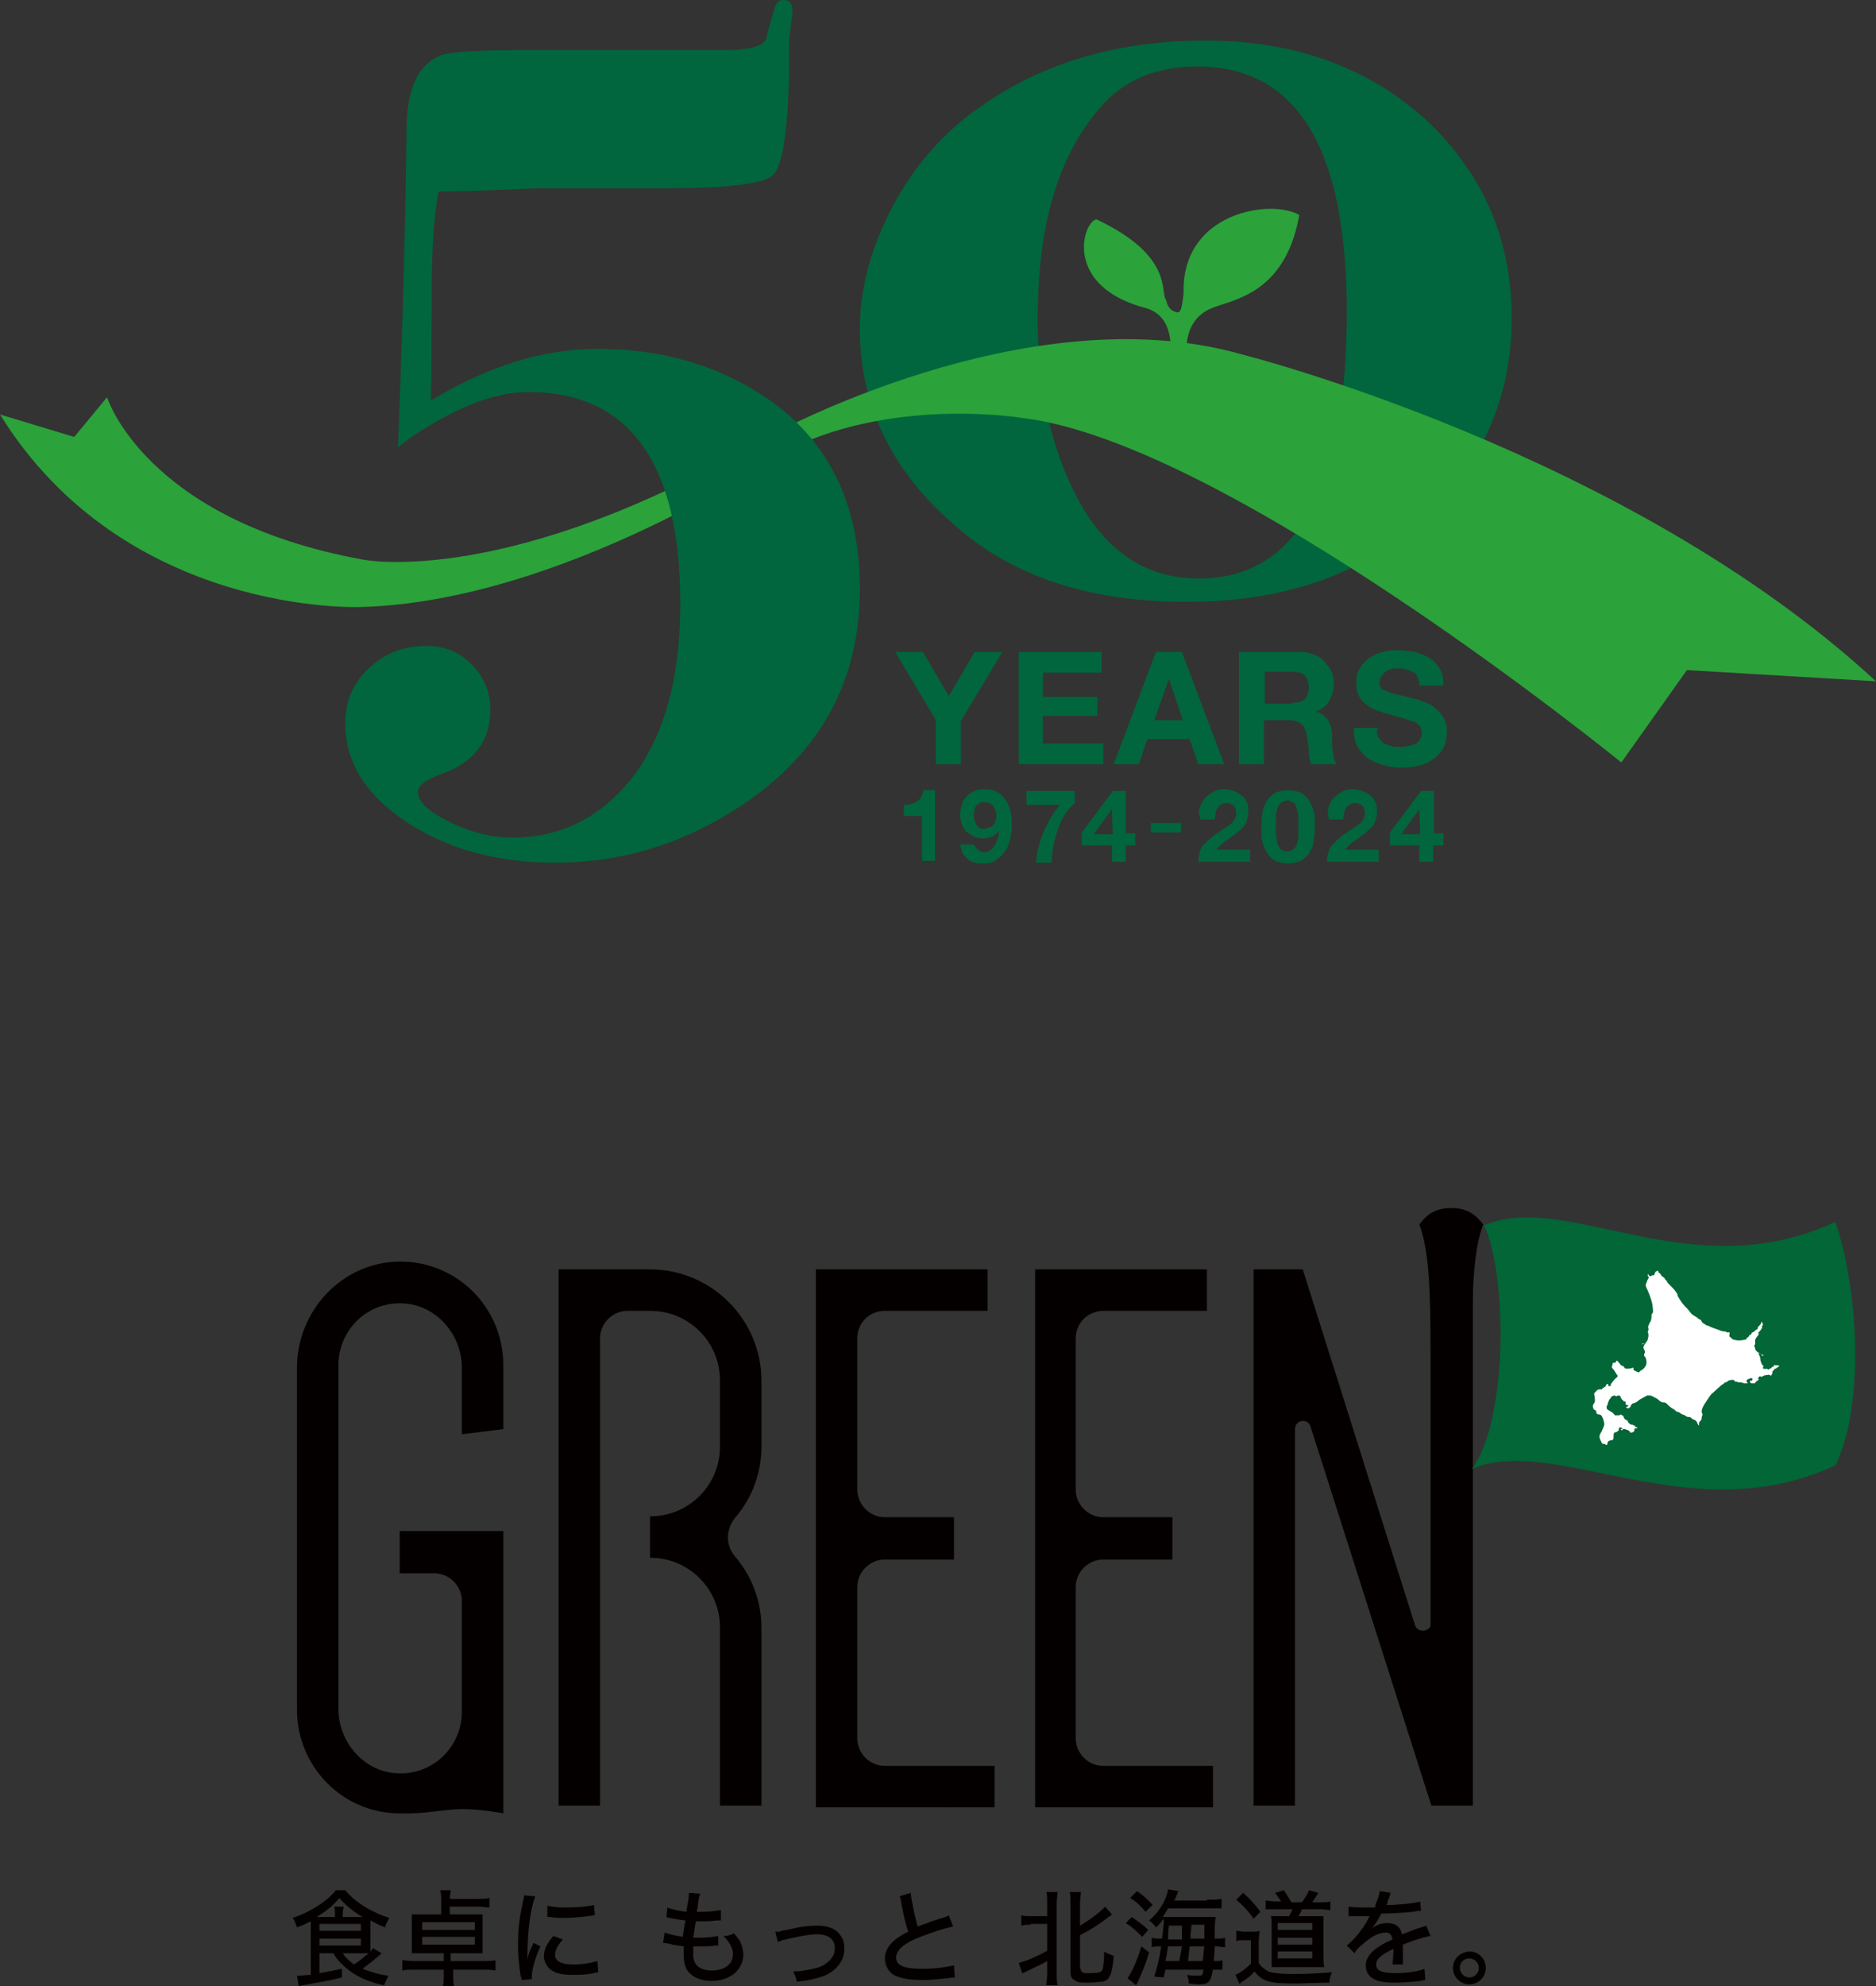 <?xml version="1.0" encoding="utf-8"?>
<!-- Generator: Adobe Illustrator 28.1.0, SVG Export Plug-In . SVG Version: 6.00 Build 0)  -->
<svg version="1.1" id="レイヤー_1" xmlns="http://www.w3.org/2000/svg" xmlns:xlink="http://www.w3.org/1999/xlink" x="0px"
	 y="0px" viewBox="0 0 217.3 230" style="enable-background:new 0 0 217.3 230;" xml:space="preserve">
<rect x="0" y="0" width="217.3" height="230" fill="#333333" stroke="none"/>
<style type="text/css">
	.st0{fill:#040000;}
	.st1{fill:#026636;}
	.st2{fill:#FFFFFF;}
	.st3{fill:#01663D;}
	.st4{fill:#2BA23A;}
</style>
<g>
	<g>
		<g>
			<path class="st0" d="M46.3,177.3h12v32.7c0,0-2.6-0.5-4.7-0.5c-2.2,0-4.2,0.6-7.3,0.5c-6.6,0-11.9-5.4-11.9-12l0-39.6
				c0-6.6,5.2-12.2,11.8-12.3c6.7-0.1,12.1,5.3,12.1,12v7.4l-4.8,0.6v-7.7c0-3.6-2.6-6.9-6.2-7.4c-4.4-0.6-8.1,2.8-8.1,7.1v39.8
				c0,3.6,2.6,6.9,6.2,7.4c4.4,0.6,8.1-2.8,8.1-7.1v-12.8c0-1.7-1.4-3.2-3.2-3.2h-4V177.3z"/>
			<path class="st0" d="M69.5,209.1h-4.8V147h10.6c7.1,0,12.9,5.8,12.9,12.9v7.6c0,3.1-1.1,6-3,8.2c-1.1,1.3-1.2,3.2-0.1,4.5
				c1.9,2.2,3.1,5.1,3.1,8.3v20.6h-4.8v-20.6c0-4.5-3.6-8.1-8.1-8.1v-4.8c4.5,0,8.1-3.6,8.1-8.1v-7.6c0-4.5-3.6-8.1-8.1-8.1h-2.6
				c-1.7,0-3.2,1.4-3.2,3.2V209.1z"/>
			<path class="st0" d="M99.3,155v17.5c0,1.7,1.4,3.2,3.2,3.2h8v4.9h-8c-1.7,0-3.2,1.4-3.2,3.2v17.5c0,1.7,1.4,3.2,3.2,3.2h12.7v4.8
				H94.5V147h19.9v4.8h-11.9C100.7,151.8,99.3,153.2,99.3,155z"/>
			<path class="st0" d="M124.6,155v17.5c0,1.7,1.4,3.2,3.2,3.2h8v4.9h-8c-1.7,0-3.2,1.4-3.2,3.2v17.5c0,1.7,1.4,3.2,3.2,3.2h12.7
				v4.8h-20.6V147h19.9v4.8h-11.9C126,151.8,124.6,153.2,124.6,155z"/>
			<path class="st0" d="M145.1,147h5.8l13,41.2c0.3,1,1.9,0.8,1.9-0.3V147h4.8v62.1h-4.8l-14-43.9c-0.3-1-1.8-0.8-1.8,0.3v43.6h-4.8
				V147z"/>
			<path class="st1" d="M212.6,169.7c-16.8,7.8-32.4-3.7-42.1,0.4c4.2-5.7,4.1-22.5,1.4-28.2c9.7-4.1,23.9,7.4,40.7-0.4
				C215.4,149.9,215.9,163,212.6,169.7z"/>
			<path class="st0" d="M170.5,191.7c0-7.9,0-29.4,0-34.9c0-6.6,0.1-11.9,1.3-15c-0.9-1.2-1.9-1.9-3.7-1.9c-1.8,0-2.8,0.7-3.7,1.9
				c1.2,3.1,1.3,8.4,1.3,15c0,5.5,0,27,0,34.9"/>
		</g>
		<path class="st2" d="M190.5,155.7c-0.1,0.2-0.2,0.3-0.1,0.5c0.1,0.2,0.2,0.4,0.1,0.5c-0.1,0.2-0.1,0.3,0.1,0.5
			c0.1,0.2,0.2,0.7,0,1c-0.1,0.2-0.3,0.4-0.5,0.5c-0.2,0.1-0.2,0.3-0.4,0.2c-0.2-0.1-0.5-0.2-0.5-0.3c0-0.1,0.1-0.2-0.1-0.2
			c-0.2,0.1-0.4,0.1-0.7,0.1c-0.3,0-0.2-0.2-0.4-0.3c-0.2-0.1-0.2,0-0.4-0.3c-0.2-0.3-0.4-0.4-0.4-0.3c0,0.1,0,0.2-0.1,0.2
			c-0.1,0-0.3,0-0.3,0.1c0,0.1-0.1,0.4-0.1,0.4c0,0.1,0.1,0.2,0.2,0.3c0.1,0.1,0.3,0.5,0.4,0.6c0.1,0.1,0.1,0.2,0,0.3
			c-0.2,0.1-0.3,0.3-0.5,0.5c-0.1,0.2-0.2,0.2-0.2,0.3c-0.1,0.1,0.1,0.2-0.1,0.2c-0.2,0.1-0.2,0-0.2-0.1c0-0.1-0.1-0.2-0.2-0.1
			c-0.1,0.1-0.1,0.3-0.2,0.3c-0.1,0.1-0.2,0.1-0.3,0.2c0,0.1,0,0.1-0.3,0.1c-0.3,0-0.3,0.1-0.4,0.2c-0.1,0.1-0.1,0.1-0.2,0.2
			c-0.1,0.1,0,0.3,0,0.4c0,0.1,0.1,0.6,0,0.7c-0.1,0.2-0.2,0.3-0.2,0.4c0,0.1,0,0.2,0.1,0.4c0.1,0.1,0.3,0.1,0.3,0.3
			c0,0.2,0.1,0.3,0.3,0.3c0.2,0,0.3,0.1,0.4,0.3c0.1,0.2,0.3,0.8,0.2,1c-0.1,0.2-0.1,0.3-0.1,0.3s-0.1,0.1-0.1,0.2
			c0,0.1-0.2,0.3-0.3,0.6c-0.1,0.3,0.1,0.6,0.2,0.8c0.1,0.2,0.1,0.2,0.2,0.2c0.1,0,0.2,0,0.3,0.1c0.1,0.1,0.2,0,0.2-0.2
			s0.3-0.3,0.4-0.3c0.2,0,0.3-0.1,0.3-0.3c0-0.1,0-0.6,0.1-0.6c0.1,0,0.3-0.1,0.3-0.1c0.1-0.1,0.2-0.1,0.2-0.2c0-0.1,0-0.3,0.2-0.3
			c0.1,0,0.2,0.1,0.2,0.1c0,0.1,0,0.1,0,0.1c0,0-0.1,0-0.1,0c-0.1,0-0.1,0.1,0,0.1c0,0,0.1,0.1,0.1,0c0,0,0.1-0.1,0.1-0.1
			c0,0,0.1,0,0.2,0c0.1,0,0.2,0.1,0.3,0.1c0.1,0,0.2,0.1,0.3,0.2c0,0.1,0,0.1,0.1,0.1c0.1,0,0.2,0,0.3-0.1c0.1,0,0.1-0.1,0.1-0.2
			c0-0.1,0.1-0.2,0.1-0.2c0,0,0.1,0,0.2,0c0.1,0,0.1-0.1,0-0.1c-0.1,0-0.2-0.1-0.2-0.1c0-0.1,0-0.1-0.1-0.1c-0.1,0-0.1-0.1-0.2-0.1
			c-0.1,0-0.2,0-0.3-0.1c-0.1-0.1-0.2-0.1-0.2-0.2c0-0.1-0.2-0.3-0.3-0.3c-0.1,0-0.1-0.1-0.2-0.2c0-0.1-0.1-0.3-0.2-0.3
			c-0.1,0-0.1-0.1-0.2-0.1c0,0-0.1,0.1-0.1,0.1c0,0-0.3,0-0.4,0c-0.1,0-0.1,0.1-0.1,0c-0.1,0-0.3-0.4-0.5-0.4
			c-0.1-0.1-0.3-0.2-0.3-0.2c-0.1,0-0.1-0.1-0.2-0.2c0-0.1,0-0.2,0-0.2c0-0.1,0.1-0.2,0.1-0.2c0-0.1,0.1-0.4,0.2-0.6
			c0.2-0.2,0.2-0.3,0.3-0.4c0,0,0.3-0.1,0.3-0.1c0.1,0,0.1,0.1,0.2,0.1c0.1,0,0.2-0.1,0.2-0.1c0,0,0.2,0,0.3,0.1
			c0,0.1,0.1,0.3,0.2,0.4c0.1,0,0.1,0.1,0.1,0.1c0,0,0,0,0.1,0.1c0,0,0.1,0,0.2,0c0,0,0,0.2,0,0.2c0,0.1,0,0.2,0.1,0.2
			c0.1,0,0.3,0.1,0.2,0.1c0,0,0,0.1-0.1,0.1c-0.1,0-0.1,0-0.1,0c0,0-0.1,0.1,0,0.1c0,0,0.1,0.1,0.2,0.1c0,0,0.1-0.1,0.2-0.1
			c0,0,0.1-0.2,0.1-0.2c0-0.1,0.2-0.3,0.3-0.3c0.1,0,0.3-0.1,0.3-0.1c0,0,0.3-0.2,0.4-0.3c0.2-0.1,0.7-0.4,0.9-0.5
			c0.2,0,0.5,0,0.6,0.1c0.1,0,0.1,0.1,0.2,0.1c0,0,0.4,0.2,0.5,0.3c0.1,0.1,0.3,0.3,0.5,0.3c0.1,0,0.3,0,0.4,0.1
			c0.1,0.1,0.5,0.5,0.7,0.6c0.2,0.1,0.2,0.1,0.3,0.2c0.1,0.1,0.2,0.2,0.3,0.2c0.1,0,0.3,0.1,0.4,0.2c0,0,0.1,0.1,0.2,0.1
			c0,0,0.3,0.1,0.4,0.2s0.3,0.1,0.4,0.1c0.1,0,0.2,0.1,0.3,0.2c0.1,0.1,0.3,0.1,0.4,0.2c0.1,0.1,0.2,0.2,0.2,0.3
			c0,0.1,0.1,0.1,0.1,0.2c0.1,0.1,0.1,0.1,0.1,0.1c0,0,0-0.2,0-0.3c0-0.1,0.1-0.2,0.2-0.3c0.1-0.1,0.1-0.2,0.1-0.3
			c0-0.1,0.1-0.3,0.1-0.4c0-0.1-0.1-0.2-0.1-0.3c0-0.1,0-0.4,0.4-1c0.4-0.6,0.7-1.1,0.9-1.2c0.2-0.2,0.9-0.8,1-0.9
			c0.2-0.1,0.3-0.2,0.4-0.3c0.1,0,0.3-0.1,0.4-0.2c0.1-0.1,0.4-0.1,0.5-0.1c0.1,0,0.2,0,0.2,0.1c0,0.1,0.1,0.1,0.2,0.1
			c0.1,0,0.3,0.1,0.3,0.1c0,0,0.2-0.1,0.2,0c0,0,0.3,0,0.4,0.1c0,0,0.3,0,0.4,0c0.1,0,0,0,0-0.1c-0.1-0.1-0.1-0.1-0.1-0.2
			c0-0.1,0.2-0.2,0.2-0.2c0.1,0,0.2-0.1,0.3-0.1c0.1,0,0.2,0,0.2,0.1c0,0.1-0.1,0.2-0.1,0.2c0,0-0.1,0-0.1,0c-0.1,0-0.1-0.1-0.1,0
			c0,0,0,0.1,0,0.1c0,0.1,0.1,0.2,0.2,0.2c0.1,0,0.2,0,0.3,0c0.1,0,0.2-0.2,0.2-0.2c0.1-0.1,0.2-0.1,0.2-0.1c0,0,0-0.1,0-0.1
			c0,0,0.1,0,0.1,0s0.1,0,0-0.1c-0.1,0-0.1-0.1,0-0.2c0.1-0.1,0.2-0.2,0.2-0.1c0,0,0.1,0.1,0.2,0c0.1,0,0.2-0.1,0.2-0.1
			c0,0,0.5-0.1,0.6-0.1c0.1,0,0.1,0.1,0.2,0.1c0.1,0,0.1-0.1,0.1-0.1c0,0,0.1-0.1,0.1-0.2c0-0.1,0-0.2,0-0.2c0,0,0.2-0.1,0.2-0.2
			c0-0.1,0.1-0.1,0.1-0.1c0,0,0.1,0,0.1,0c0,0,0.1-0.1,0.1-0.1c0,0,0.2-0.1,0.3-0.2c0-0.1-0.1,0-0.2-0.1c-0.1,0-0.2,0-0.3,0
			c0,0-0.1-0.1-0.1,0c0,0.1-0.1,0.2-0.2,0.2c-0.1,0-0.1,0.1-0.1,0.1c0,0-0.1,0.1-0.2,0.1s-0.1,0.1-0.1,0.1c0,0-0.1,0-0.1,0
			s-0.1-0.1-0.2-0.1c-0.1,0-0.1,0-0.1,0c0,0.1,0,0.1,0,0.1c-0.1-0.1-0.1-0.1-0.2-0.1c-0.1,0-0.1,0-0.1-0.1c0-0.1,0-0.1,0.1-0.1
			c0,0,0.1,0.1,0,0c0-0.1-0.2-0.2-0.3-0.5c-0.1-0.2-0.1-0.7-0.2-0.8c-0.1-0.1-0.1-0.3-0.1-0.3c0.1,0,0.2,0.1,0.3,0.1
			c0.1,0,0.2,0.1,0.1,0.1c-0.1,0-0.1,0.1,0,0.1c0.1,0,0.3,0,0.1-0.1c-0.2-0.1-0.4-0.2-0.6-0.3c-0.1-0.1-0.1-0.1-0.2-0.2
			c-0.1-0.1-0.1-0.2-0.1-0.3c-0.1-0.1-0.1-0.2-0.1-0.3c0.1-0.1,0.1-0.1,0.1-0.2c0-0.1,0-0.3,0-0.4c0-0.1,0.1-0.2,0.2-0.4
			c0.1-0.1,0.2-0.2,0.2-0.3c0-0.2-0.1-0.2,0.1-0.3c0.2-0.2,0.2-0.3,0.3-0.4c0,0,0-0.1,0-0.2c0-0.1,0.1-0.1,0.1-0.2
			c0-0.1-0.1-0.2-0.1-0.3c0-0.1-0.1,0-0.1,0.1c0,0.1-0.2,0.3-0.3,0.4c-0.1,0.1-0.1,0.1-0.1,0.2c0,0.1-0.1,0.2-0.2,0.2
			c-0.1,0.1-0.3,0.3-0.4,0.3c-0.1,0-0.1,0.1-0.1,0.1c0,0-0.1,0.2-0.2,0.2c-0.1,0-0.1,0.1-0.1,0.1c0,0-0.1,0.2-0.2,0.2
			c-0.1,0-0.1,0.1-0.1,0.2c0,0-0.7,0.2-1.2,0.1c-0.5-0.1-0.4-0.1-0.5-0.2c-0.1-0.1-0.3-0.2-0.3-0.3c0-0.1,0.1-0.4,0-0.4
			c-0.1,0-0.2,0-0.2,0c0,0,0,0-0.1,0c0,0-0.1-0.1-0.1-0.1s-0.4,0-0.6-0.1c-0.2-0.1-0.9-0.3-1.3-0.5c-0.3-0.2-0.3,0-0.3-0.1
			c-0.1-0.1-0.6-0.3-0.6-0.5c-0.1-0.1-0.1-0.2-0.2-0.2c-0.1,0-0.2-0.1-0.3-0.2c-0.1-0.1-0.6-0.3-0.8-0.6c-0.2-0.3-0.5-0.6-0.7-0.8
			c-0.2-0.2-0.6-0.8-0.7-1c-0.1-0.1-0.1-0.2-0.1-0.3c-0.1-0.1-0.1-0.3-0.2-0.3c0-0.1-0.5-0.6-0.7-0.8c-0.2-0.2-0.3-0.3-0.3-0.4
			c-0.1-0.1-0.3-0.3-0.3-0.4c0,0-0.3-0.2-0.4-0.3c0-0.1,0-0.1-0.1-0.2c-0.1-0.1-0.2-0.1-0.2-0.2c0-0.1-0.1-0.2-0.2-0.1
			c-0.1,0.1-0.2,0.1-0.2,0.2c0,0.1-0.1,0.3-0.2,0.3c-0.1,0-0.2,0-0.2,0c0,0,0,0.1-0.1,0.1c0,0-0.2,0-0.2-0.1
			c-0.1-0.1-0.1-0.2-0.1-0.2c0,0-0.1,0.2,0,0.3c0.1,0.1,0.1,0.2,0,0.3c0,0.1-0.1,0.1-0.1,0.2c0,0.1-0.1,0.2-0.1,0.3
			c-0.1,0.1-0.1,0.3,0,0.5c0.1,0.2,0.6,1.3,0.7,2c0.1,0.7,0.1,0.9,0,1c-0.1,0.1-0.1,0.1-0.1,0.3c0,0.1,0,0.4-0.1,0.6
			c-0.1,0.2-0.2,0.3-0.2,0.4c0,0.1-0.1,0.1-0.1,0.2c0,0.1,0.1,0.5,0,0.5c0,0.1-0.1,0.1,0,0.2c0,0.1,0.1,0.4,0,0.6
			c0,0.2-0.1,0.4-0.2,0.5c-0.1,0.1-0.1,0.2-0.2,0.2c-0.1,0-0.1,0-0.2,0c-0.1,0-0.1,0.1-0.1,0.1C190.8,155.5,190.6,155.6,190.5,155.7
			z"/>
	</g>
	<g>
		<path class="st0" d="M37,226.2v2.3c1.1-0.2,1.7-0.3,2.6-0.5l0,1c-1.1,0.3-2.3,0.5-4.5,0.9c-0.2,0-0.3,0.1-0.5,0.1l-0.2-1.2
			c0.1,0,0.1,0,0.2,0c0.2,0,1-0.1,1.4-0.1v-5.5c0-0.3,0-0.4,0-0.7c-0.6,0.3-1,0.5-1.6,0.7c-0.2-0.5-0.2-0.7-0.5-1.1
			c1.9-0.6,4-1.9,5-3.2H40c1,1.3,3.1,2.6,5.1,3.2c-0.2,0.4-0.4,0.7-0.5,1.1c-0.6-0.2-1.1-0.5-1.7-0.8c0,0.3,0,0.4,0,0.6v2.3
			c0,0.3,0,0.5,0,0.7c0.1-0.1,0.2-0.2,0.3-0.4l1,0.6c-0.6,0.6-1.6,1.3-2.2,1.8c1,0.4,2.1,0.7,3,0.8c-0.2,0.4-0.4,0.8-0.5,1.1
			c-2.7-0.5-4.8-1.9-5.9-3.7H37z M37.1,222h1.7v-0.4c0-0.4,0-0.6-0.1-0.8h1.1c0,0.2-0.1,0.4-0.1,0.8v0.4h2.3
			c-1.2-0.7-2.1-1.5-2.7-2.2c-0.6,0.8-1.5,1.5-2.6,2.2H37.1z M37,223.6h4.8v-0.8H37V223.6z M37,225.3h4.8v-0.8H37V225.3z
			 M39.7,226.2c0.3,0.5,0.8,0.9,1.3,1.3c0.6-0.4,1.1-0.8,1.7-1.3c-0.3,0-0.5,0-0.9,0H39.7z"/>
		<path class="st0" d="M49,226.2c-0.5,0-0.9,0-1.3,0c0-0.4,0-0.7,0-1.1v-2.2c0-0.5,0-0.9,0-1.2c0.4,0,0.6,0,1.2,0h2.2v-1.6
			c0-0.5,0-0.8-0.1-1.2h1.2c0,0.3-0.1,0.6-0.1,1h3.3c0.5,0,0.9,0,1.3-0.1v1.1c-0.4,0-0.8-0.1-1.3-0.1h-3.3v0.9h2.6
			c0.6,0,0.9,0,1.2,0c0,0.3,0,0.6,0,1.2v2.2c0,0.5,0,0.8,0,1.1c-0.4,0-0.7,0-1.2,0h-2.5v0.9H56c0.6,0,1,0,1.4-0.1v1.2
			c-0.5-0.1-0.9-0.1-1.4-0.1h-3.5v0.6c0,0.6,0,0.9,0.1,1.3h-1.3c0.1-0.4,0.1-0.7,0.1-1.3v-0.6H48c-0.5,0-1,0-1.4,0.1V227
			c0.3,0,0.8,0.1,1.4,0.1h3.4v-0.9H49z M48.9,222.6v0.9h6.1v-0.9H48.9z M48.9,224.3v0.9h6.1v-0.9H48.9z"/>
		<path class="st0" d="M62,219.6c-0.6,1.6-0.9,4.1-0.9,7v0.3h0c0.1-0.6,0.2-0.8,0.7-1.9l0.8,0.4c-0.6,1.3-1,2.7-1,3.5
			c0,0.1,0,0.1,0,0.3l-1.2,0.1c0-0.2,0-0.3-0.1-0.5c-0.2-1.4-0.3-2.3-0.3-3.5c0-1.6,0.1-2.9,0.5-4.7c0.1-0.6,0.2-0.8,0.2-1.1
			L62,219.6z M65.2,224.6c-0.6,0.7-0.9,1.2-0.9,1.8c0,0.7,0.7,1.1,2.1,1.1c1.1,0,2.1-0.2,2.8-0.4l0.1,1.3c-0.2,0-0.2,0-0.5,0.1
			c-0.9,0.2-1.7,0.2-2.5,0.2c-1.5,0-2.4-0.3-2.9-1c-0.2-0.3-0.4-0.7-0.4-1.1c0-0.8,0.3-1.5,1.1-2.4L65.2,224.6z M63.4,220.7
			c0.6,0.1,1.1,0.2,2,0.2c1.5,0,2.7-0.1,3.4-0.3l0.1,1.2c-0.1,0-0.1,0-0.1,0c-0.2,0-0.4,0.1-0.7,0.1c-0.7,0.1-1.7,0.2-2.6,0.2
			c-0.7,0-1.2,0-1.8-0.1c-0.2,0-0.2,0-0.3,0L63.4,220.7z"/>
		<path class="st0" d="M77,223.8c0.6,0.2,0.9,0.3,2.1,0.5c0-0.4,0.2-1.3,0.3-1.9c-0.7-0.1-1-0.1-1.8-0.3c-0.2,0-0.2,0-0.4-0.1
			l0.1-1.1c0.4,0.2,1.4,0.4,2.2,0.5c0.2-1.1,0.3-1.8,0.3-2.1v-0.1l1.3,0.1c-0.1,0.3-0.2,0.6-0.3,1.6l-0.1,0.5c0.2,0,0.4,0,0.5,0
			c0.9,0,1.7-0.1,2.3-0.2l0,1.2c-0.1,0-0.2,0-0.5,0c-0.8,0.1-1.1,0.1-1.5,0.1c-0.2,0-0.4,0-0.9,0c-0.2,1.1-0.2,1.4-0.3,1.9
			c0.3,0,0.4,0,0.7,0c0.9,0,1.7-0.1,2.2-0.2l0,1.1c-0.1,0-0.1,0-0.3,0c-0.5,0.1-1.2,0.1-1.7,0.1c-0.3,0-0.4,0-0.9,0c0,0.4,0,0.7,0,1
			c0,0.6,0.2,1,0.5,1.3c0.4,0.3,0.9,0.5,1.6,0.5c1.5,0,2.5-0.7,2.5-1.9c0-0.7-0.4-1.4-1.1-2.1c0.5,0,0.8-0.1,1.2-0.3
			c0.3,0.3,0.4,0.5,0.6,0.7c0.3,0.5,0.5,1.2,0.5,1.8c0,0.8-0.4,1.6-1.1,2.2c-0.7,0.5-1.5,0.8-2.6,0.8c-1,0-1.9-0.3-2.4-0.8
			c-0.6-0.5-0.8-1.2-0.8-2.2c0-0.3,0-0.5,0-0.9l0-0.1c-0.6-0.1-1-0.1-1.7-0.3L77,225l-0.2,0L77,223.8z"/>
		<path class="st0" d="M89.8,223.7c0.2,0,0.2,0,0.4,0c0.1,0,0.2,0,0.3-0.1l0.6-0.1c1.7-0.4,2.6-0.5,3.6-0.5c1.3,0,2.2,0.4,2.7,1.2
			c0.3,0.4,0.4,0.9,0.4,1.5c0,1.5-1.1,2.8-2.9,3.3c-0.7,0.2-1,0.3-2.6,0.5c-0.1-0.5-0.2-0.7-0.4-1.2h0.2c0.7,0,1.7-0.2,2.5-0.4
			c0.7-0.2,1.3-0.6,1.7-1.1c0.3-0.4,0.4-0.7,0.4-1.2c0-1-0.7-1.6-2.1-1.6c-0.8,0-1.8,0.2-3.2,0.5c-0.7,0.2-0.9,0.2-1.3,0.4
			L89.8,223.7z"/>
		<path class="st0" d="M105.5,219.2c0,0.6,0.5,2.9,0.8,3.9c0.5-0.2,0.9-0.3,1.6-0.6l1.6-0.5c0.2-0.1,0.3-0.1,0.4-0.2l0.5,1.3
			c-1,0.2-2.5,0.7-3.8,1.2c-1.8,0.7-2.8,1.5-2.8,2.4c0,0.9,0.9,1.3,3,1.3c1.5,0,2.9-0.2,3.7-0.4l0.1,1.4c-0.3,0-0.3,0-0.9,0.1
			c-1.2,0.1-1.9,0.2-2.8,0.2c-1.6,0-2.6-0.2-3.4-0.6c-0.6-0.4-1-1.1-1-1.9c0-0.8,0.4-1.5,1.1-2.1c0.5-0.4,0.8-0.6,1.6-1
			c-0.3-0.9-0.5-1.7-0.8-3.3c-0.1-0.6-0.1-0.6-0.2-0.8L105.5,219.2z"/>
		<path class="st0" d="M119.4,222.9c-0.5,0-0.8,0-1.1,0.1v-1.2c0.3,0.1,0.6,0.1,1.1,0.1h1.9v-1.5c0-0.6,0-0.9-0.1-1.3h1.3
			c0,0.4-0.1,0.7-0.1,1.3v8.1c0,0.6,0,1,0.1,1.4h-1.3c0-0.4,0.1-0.8,0.1-1.4v-1.4c-0.7,0.4-1.6,0.8-2.4,1.2
			c-0.2,0.1-0.4,0.2-0.5,0.2l-0.4-1.2c0.6-0.1,2.1-0.7,3.3-1.4v-3.1H119.4z M125.2,228c0,0.2,0,0.3,0.2,0.4c0.1,0.1,0.4,0.1,0.9,0.1
			c0.9,0,1.3-0.1,1.4-0.4c0.1-0.3,0.2-1.1,0.2-2.1c0.3,0.2,0.6,0.3,1.1,0.5c-0.1,1.5-0.3,2.3-0.7,2.7c-0.2,0.2-0.5,0.3-0.8,0.3
			c-0.3,0-0.6,0.1-1.3,0.1c-1,0-1.3,0-1.6-0.2c-0.4-0.2-0.6-0.4-0.6-1v-8c0-0.6,0-1-0.1-1.3h1.3c0,0.4-0.1,0.7-0.1,1.3v2.6
			c1.2-0.7,2.5-1.7,2.9-2.2l0.8,0.9c-0.1,0.1-0.2,0.2-0.4,0.3c-1,0.8-2.1,1.5-3.3,2.1V228z"/>
		<path class="st0" d="M131.1,222c0.7,0.5,1.3,0.9,1.9,1.5l-0.7,0.8c-0.6-0.6-1.1-1.1-1.9-1.6L131.1,222z M133.1,226.1
			c-0.3,1.1-0.8,2.3-1.3,3.4c0,0.1-0.1,0.2-0.1,0.2l-0.1,0.2l-1-0.8c0.4-0.5,1.2-2.2,1.6-3.7L133.1,226.1z M131.7,219
			c0.6,0.4,1.3,1,1.8,1.6l-0.8,0.8c-0.7-0.8-1.1-1.2-1.8-1.6L131.7,219z M139.8,220c0.9,0,1.2,0,1.7-0.1v1.1c-0.3,0-0.7,0-1.6,0
			h-4.6c-0.2,0.4-0.4,0.6-0.6,1c0.1,0,0.2,0,0.3,0h4.5c0.6,0,0.9,0,1.3,0c0,0.2-0.1,0.6-0.1,1.8c0,0.4,0,0.5,0,0.7h0.1
			c0.5,0,0.8,0,1.1-0.1v1.1c-0.3,0-0.7-0.1-1.1-0.1h-0.1c0,0.7-0.1,1.2-0.1,1.7h0.1c0.4,0,0.6,0,0.9-0.1v1.1c-0.3,0-0.5,0-0.9,0
			h-0.2c-0.3,1.5-0.5,1.7-1.7,1.7c-0.2,0-0.3,0-1.1-0.1c0-0.4-0.1-0.7-0.2-1c0.5,0.1,0.9,0.1,1.1,0.1c0.7,0,0.7,0,0.8-0.7h-4.4
			c-0.1,0.4-0.1,0.5-0.2,0.9l-1.1-0.1c0.3-1,0.6-2,0.8-3.5h-0.1c-0.4,0-0.7,0-1,0.1v-1.1c0.3,0.1,0.6,0.1,1.1,0.1h0.1
			c0.1-1,0.2-1.5,0.2-2c0-0.1,0-0.1,0-0.3c-0.3,0.3-0.4,0.6-0.9,1c-0.2-0.3-0.5-0.6-0.8-0.8c1.1-0.9,2-2.3,2.2-3.6l1.2,0.2
			c0,0.1-0.1,0.1-0.1,0.2c0,0.1-0.1,0.2-0.1,0.3c-0.1,0.2-0.1,0.3-0.3,0.6H139.8z M135.3,225.4c-0.1,0.5-0.1,0.8-0.3,1.7h1.6
			c0.1-0.7,0.2-0.9,0.3-1.7H135.3z M136.9,224.5c0-0.3,0-0.6,0-0.6c0-0.3,0-0.6,0-0.9h-1.5c-0.1,0.8-0.1,1.1-0.1,1.6H136.9z
			 M137.8,225.4c-0.1,0.8-0.1,1.1-0.2,1.7h1.7c0.1-0.5,0.1-1.1,0.2-1.7H137.8z M139.5,224.5c0-0.6,0-0.9,0-1.6H138
			c0,0.3,0,0.6-0.1,1c0,0.3,0,0.3,0,0.6H139.5z"/>
		<path class="st0" d="M143.2,223.6c0.3,0,0.5,0.1,1,0.1h0.8c0.4,0,0.6,0,0.9-0.1c0,0.4-0.1,0.7-0.1,1.3v2.4c0.3,0.5,0.6,0.7,1.1,1
			c0.6,0.2,1.4,0.3,3,0.3c1.7,0,3.1-0.1,4.4-0.2c-0.2,0.4-0.3,0.7-0.3,1.2c-1.2,0-3.3,0.1-3.9,0.1c-3.1,0-3.8-0.2-4.8-1.4
			c-0.3,0.4-0.8,0.8-1.4,1.2c-0.2,0.1-0.2,0.1-0.3,0.3l-0.5-1.1c0.5-0.2,1.2-0.7,1.8-1.3v-2.7H144c-0.4,0-0.5,0-0.8,0.1V223.6z
			 M144,219.2c0.8,0.7,1.5,1.5,2,2.2l-0.8,0.8c-0.6-0.9-1.3-1.6-2-2.2L144,219.2z M148.4,220.2c-0.2-0.3-0.5-0.7-0.7-1l1-0.3
			c0.3,0.4,0.5,0.8,0.9,1.4h1.2c0.3-0.4,0.7-1,0.8-1.4l1.1,0.3c-0.2,0.4-0.6,0.9-0.7,1.1h0.9c0.6,0,0.9,0,1.2-0.1v1
			c-0.3,0-0.8-0.1-1.2-0.1h-2.1c-0.1,0.3-0.2,0.5-0.4,0.8h1.8c0.6,0,0.9,0,1.1,0c0,0.3,0,0.7,0,1.2v3.5c0,0.5,0,0.8,0.1,1.2
			c-0.3,0-0.6,0-0.9,0h-4.1c-0.4,0-0.8,0-1.1,0c0-0.3,0-0.8,0-1.2V223c0-0.4,0-0.9-0.1-1.1c0.3,0,0.7,0,1.2,0h0.9
			c0.2-0.3,0.3-0.5,0.4-0.8h-1.9c-0.6,0-0.9,0-1.2,0v-1c0.3,0,0.6,0.1,1.2,0.1H148.4z M148,226.8h4V226h-4V226.8z M148,223.5h4v-0.8
			h-4V223.5z M148,225.2h4v-0.8h-4V225.2z"/>
		<path class="st0" d="M159.3,220.6c0.3-0.7,0.5-1.2,0.5-1.6l1.3,0.2c-0.1,0.1-0.1,0.1-0.1,0.3c0,0.1-0.1,0.2-0.1,0.3
			c-0.1,0.2-0.2,0.4-0.2,0.6c0,0.1-0.1,0.1-0.1,0.2h0l0,0h0.1l0.6,0c1.5-0.1,2.7-0.2,3.2-0.4l0.1,1.1c-0.2,0-0.2,0-0.4,0l-0.6,0.1
			c-0.8,0.1-2.5,0.2-3.6,0.2c-0.4,0.8-0.8,1.4-1.3,1.9l0,0l0.1-0.1l0.1-0.1c0.5-0.4,1.2-0.6,1.8-0.6c0.9,0,1.5,0.4,1.7,1.3
			c0.9-0.3,1.5-0.6,1.9-0.7c0.6-0.2,0.7-0.2,0.9-0.3l0.5,1.2c-0.7,0.1-1.7,0.4-3.2,1c0,0.3,0,0.5,0,0.7c0,0.2,0,0.3,0,0.6v0.4
			c0,0.3,0,0.4,0,0.6l-1.2,0c0-0.2,0.1-0.9,0.1-1.5v-0.3c-1.5,0.7-2,1.2-2,1.8c0,0.7,0.6,1,2.3,1c1.3,0,2.6-0.2,3.3-0.5l0.1,1.3
			c-0.2,0-0.2,0-0.5,0.1c-0.9,0.1-2,0.2-3,0.2c-1.2,0-2-0.1-2.6-0.5c-0.5-0.3-0.8-0.8-0.8-1.5c0-1.1,1-2.1,3.1-3
			c-0.1-0.5-0.3-0.8-0.8-0.8c-0.7,0-1.6,0.4-2.6,1.3c-0.5,0.4-0.8,0.7-1,1.1l-0.9-0.9c0.8-0.6,1.9-1.9,2.6-3.3l0-0.1h-0.2l-1.6,0
			c-0.1,0-0.2,0-0.3,0c-0.1,0-0.1,0-0.3,0l0-1.1c0.6,0.1,1.2,0.1,2.2,0.1H159.3z"/>
		<path class="st0" d="M172.1,227.9c0,1.1-0.9,1.9-1.9,1.9c-1.1,0-1.9-0.9-1.9-1.9c0-1.1,0.9-1.9,2-1.9
			C171.2,226,172.1,226.8,172.1,227.9z M169.1,227.9c0,0.6,0.5,1.1,1.1,1.1c0.6,0,1.1-0.5,1.1-1.1c0-0.6-0.5-1.1-1.1-1.1
			C169.5,226.8,169.1,227.3,169.1,227.9z"/>
	</g>
</g>
<g>
	<g>
		<path class="st3" d="M103.7,75.5h3.2l3,5.1l3-5.1h3.2l-4.8,8v5h-2.9v-5.1L103.7,75.5z"/>
		<path class="st3" d="M127.6,75.5v2.4h-6.8v2.8h6.3v2.2h-6.3v3.2h7v2.4h-9.8v-13H127.6z"/>
		<path class="st3" d="M136.9,75.5l4.9,13h-3l-1-2.9h-4.9l-1,2.9h-2.9l4.9-13H136.9z M137,83.4l-1.6-4.8h0l-1.7,4.8H137z"/>
		<path class="st3" d="M150.6,75.5c0.6,0,1.1,0.1,1.6,0.3c0.5,0.2,0.9,0.4,1.2,0.8s0.6,0.7,0.8,1.1c0.2,0.4,0.3,0.9,0.3,1.4
			c0,0.8-0.2,1.4-0.5,2c-0.3,0.6-0.8,1-1.6,1.3v0c0.4,0.1,0.6,0.2,0.9,0.4c0.2,0.2,0.4,0.4,0.6,0.7c0.1,0.3,0.3,0.6,0.3,0.9
			c0.1,0.3,0.1,0.7,0.1,1c0,0.2,0,0.4,0,0.7s0,0.6,0.1,0.9c0,0.3,0.1,0.6,0.1,0.8c0.1,0.3,0.2,0.5,0.3,0.7h-2.9
			c-0.2-0.4-0.3-0.9-0.3-1.5c0-0.6-0.1-1.1-0.2-1.6c-0.1-0.7-0.3-1.2-0.6-1.5c-0.3-0.3-0.8-0.5-1.5-0.5h-2.9v5.1h-2.9v-13H150.6z
			 M149.6,81.4c0.7,0,1.1-0.1,1.5-0.4c0.3-0.3,0.5-0.8,0.5-1.4c0-0.6-0.2-1.1-0.5-1.4c-0.3-0.3-0.8-0.4-1.5-0.4h-3.1v3.7H149.6z"/>
		<path class="st3" d="M159.6,85.3c0.2,0.3,0.4,0.5,0.6,0.7c0.3,0.2,0.6,0.3,0.9,0.4c0.4,0.1,0.7,0.1,1.1,0.1c0.3,0,0.5,0,0.8-0.1
			c0.3,0,0.6-0.1,0.8-0.2c0.3-0.1,0.5-0.3,0.6-0.5c0.2-0.2,0.3-0.5,0.3-0.8c0-0.4-0.1-0.6-0.3-0.9c-0.2-0.2-0.5-0.4-0.9-0.5
			c-0.4-0.1-0.8-0.3-1.2-0.4c-0.5-0.1-0.9-0.2-1.4-0.4c-0.5-0.1-1-0.3-1.4-0.4c-0.5-0.2-0.9-0.4-1.2-0.7c-0.4-0.3-0.7-0.6-0.9-1
			c-0.2-0.4-0.3-0.9-0.3-1.5c0-0.7,0.1-1.2,0.4-1.7c0.3-0.5,0.7-0.9,1.1-1.2c0.5-0.3,1-0.6,1.6-0.7c0.6-0.2,1.2-0.2,1.7-0.2
			c0.7,0,1.3,0.1,2,0.2c0.6,0.2,1.2,0.4,1.7,0.7c0.5,0.3,0.9,0.8,1.2,1.3c0.3,0.5,0.4,1.2,0.4,1.9h-2.8c0-0.4-0.1-0.7-0.2-1
			c-0.1-0.3-0.3-0.5-0.6-0.6c-0.2-0.1-0.5-0.2-0.8-0.3c-0.3-0.1-0.6-0.1-1-0.1c-0.2,0-0.5,0-0.7,0.1c-0.2,0-0.4,0.1-0.6,0.3
			c-0.2,0.1-0.3,0.3-0.5,0.5c-0.1,0.2-0.2,0.4-0.2,0.7c0,0.3,0,0.5,0.1,0.6c0.1,0.2,0.3,0.3,0.6,0.4s0.7,0.3,1.2,0.4
			c0.5,0.1,1.2,0.3,2,0.5c0.2,0,0.6,0.1,1,0.3c0.4,0.1,0.9,0.3,1.3,0.6s0.8,0.7,1.1,1.1c0.3,0.5,0.5,1.1,0.5,1.8
			c0,0.6-0.1,1.1-0.3,1.7c-0.2,0.5-0.6,0.9-1,1.3c-0.5,0.4-1,0.7-1.7,0.9c-0.7,0.2-1.5,0.3-2.3,0.3c-0.7,0-1.4-0.1-2.1-0.3
			c-0.7-0.2-1.3-0.5-1.8-0.8c-0.5-0.4-0.9-0.9-1.2-1.4c-0.3-0.6-0.4-1.3-0.4-2.1h2.8C159.4,84.6,159.5,85,159.6,85.3z"/>
	</g>
	<g>
		<path class="st3" d="M106.8,99.8v-5.3h-2.1v-1.3c0.3,0,0.6,0,0.8-0.1c0.3-0.1,0.5-0.1,0.7-0.3c0.2-0.1,0.4-0.3,0.5-0.5
			c0.1-0.2,0.2-0.5,0.3-0.8h1.3v8.2H106.8z"/>
		<path class="st3" d="M113.3,98.4c0.2,0.2,0.4,0.3,0.7,0.3c0.3,0,0.6-0.1,0.8-0.3c0.2-0.2,0.4-0.4,0.5-0.6c0.1-0.3,0.2-0.5,0.3-0.8
			c0.1-0.3,0.1-0.5,0.1-0.8l0,0c-0.2,0.3-0.5,0.6-0.8,0.7c-0.3,0.1-0.7,0.2-1.1,0.2c-0.4,0-0.7-0.1-1-0.2c-0.3-0.2-0.6-0.4-0.9-0.6
			c-0.2-0.3-0.4-0.5-0.5-0.9s-0.2-0.6-0.2-1c0-0.4,0.1-0.8,0.2-1.2c0.1-0.4,0.3-0.7,0.6-1c0.3-0.3,0.6-0.5,0.9-0.6
			c0.4-0.2,0.7-0.2,1.2-0.2c0.6,0,1.1,0.1,1.5,0.4c0.4,0.2,0.7,0.6,1,1c0.2,0.4,0.4,0.9,0.5,1.4c0.1,0.5,0.1,1,0.1,1.5
			c0,0.5-0.1,1-0.2,1.5c-0.1,0.5-0.3,1-0.6,1.4c-0.3,0.4-0.6,0.7-1,1s-0.9,0.4-1.5,0.4c-0.4,0-0.7,0-1-0.1c-0.3-0.1-0.6-0.2-0.8-0.4
			c-0.2-0.2-0.4-0.4-0.6-0.7c-0.1-0.3-0.2-0.6-0.3-1h1.6C112.9,98,113.1,98.2,113.3,98.4z M114.7,95.8c0.2-0.1,0.3-0.2,0.4-0.3
			c0.1-0.1,0.2-0.3,0.2-0.5c0.1-0.2,0.1-0.4,0.1-0.6c0-0.2,0-0.4-0.1-0.6c-0.1-0.2-0.1-0.3-0.3-0.5c-0.1-0.1-0.3-0.3-0.4-0.3
			c-0.2-0.1-0.4-0.1-0.6-0.1c-0.2,0-0.4,0-0.5,0.1c-0.2,0.1-0.3,0.2-0.4,0.3c-0.1,0.1-0.2,0.3-0.2,0.5c-0.1,0.2-0.1,0.4-0.1,0.6
			c0,0.2,0,0.4,0.1,0.6c0.1,0.2,0.1,0.3,0.2,0.5c0.1,0.1,0.2,0.3,0.4,0.4c0.2,0.1,0.3,0.1,0.6,0.1C114.3,95.9,114.5,95.8,114.7,95.8
			z"/>
		<path class="st3" d="M123.3,94.4c-0.3,0.5-0.6,1.1-0.8,1.8c-0.2,0.6-0.4,1.2-0.5,1.9c-0.1,0.6-0.2,1.2-0.2,1.8H120
			c0.1-1.2,0.4-2.4,0.9-3.6c0.5-1.1,1.1-2.2,1.9-3.1h-3.9v-1.6h5.6v1.4C124,93.4,123.6,93.9,123.3,94.4z"/>
		<path class="st3" d="M125.3,97.9v-1.5l3.6-4.8h1.5v4.9h1.1v1.4h-1.1v1.9h-1.6v-1.9H125.3z M128.8,93.7l-2.1,2.9h2.2L128.8,93.7
			L128.8,93.7z"/>
		<path class="st3" d="M136.8,95.3v1.1h-3.5v-1.1H136.8z"/>
		<path class="st3" d="M139,93.5c0.1-0.4,0.3-0.8,0.6-1.1s0.6-0.5,0.9-0.7c0.4-0.2,0.8-0.3,1.3-0.3c0.4,0,0.7,0.1,1.1,0.2
			c0.3,0.1,0.6,0.3,0.9,0.5c0.3,0.2,0.5,0.5,0.6,0.8c0.2,0.3,0.2,0.7,0.2,1.1c0,0.4-0.1,0.8-0.2,1.1c-0.1,0.3-0.3,0.6-0.5,0.8
			c-0.2,0.2-0.5,0.4-0.7,0.6s-0.6,0.4-0.8,0.6c-0.3,0.2-0.6,0.4-0.8,0.6c-0.3,0.2-0.5,0.5-0.7,0.7h3.9v1.4h-6c0-0.5,0.1-0.9,0.2-1.2
			c0.1-0.4,0.3-0.7,0.6-0.9c0.2-0.3,0.5-0.5,0.8-0.8c0.3-0.2,0.7-0.5,1-0.7c0.2-0.1,0.4-0.3,0.6-0.4c0.2-0.1,0.4-0.3,0.6-0.4
			c0.2-0.2,0.3-0.3,0.4-0.5c0.1-0.2,0.2-0.4,0.2-0.7c0-0.4-0.1-0.7-0.3-0.9c-0.2-0.2-0.5-0.3-0.9-0.3c-0.2,0-0.4,0.1-0.6,0.2
			c-0.2,0.1-0.3,0.3-0.4,0.4c-0.1,0.2-0.2,0.4-0.2,0.6c0,0.2-0.1,0.4-0.1,0.7h-1.6C138.8,94.3,138.8,93.9,139,93.5z"/>
		<path class="st3" d="M146.3,93.7c0.2-0.5,0.4-1,0.7-1.3c0.3-0.3,0.6-0.6,1-0.7c0.4-0.1,0.7-0.2,1.2-0.2c0.4,0,0.8,0.1,1.2,0.2
			c0.4,0.1,0.7,0.4,1,0.7c0.3,0.3,0.5,0.8,0.7,1.3c0.2,0.5,0.2,1.2,0.2,2c0,0.8-0.1,1.5-0.2,2.1c-0.2,0.6-0.4,1-0.7,1.3
			c-0.3,0.3-0.6,0.6-1,0.7c-0.4,0.1-0.8,0.2-1.2,0.2c-0.4,0-0.8-0.1-1.2-0.2c-0.4-0.1-0.7-0.4-1-0.7c-0.3-0.3-0.5-0.8-0.7-1.3
			c-0.2-0.6-0.2-1.2-0.2-2.1C146.1,94.9,146.2,94.2,146.3,93.7z M147.8,96.5c0,0.3,0.1,0.7,0.1,1c0.1,0.3,0.2,0.6,0.4,0.8
			c0.2,0.2,0.4,0.3,0.8,0.3c0.3,0,0.6-0.1,0.8-0.3c0.2-0.2,0.3-0.5,0.4-0.8c0.1-0.3,0.1-0.6,0.1-1c0-0.3,0-0.6,0-0.9
			c0-0.1,0-0.3,0-0.5c0-0.2,0-0.4,0-0.6c0-0.2-0.1-0.4-0.1-0.6c-0.1-0.2-0.1-0.4-0.2-0.6c-0.1-0.2-0.2-0.3-0.4-0.4
			c-0.2-0.1-0.3-0.2-0.6-0.2c-0.2,0-0.4,0.1-0.6,0.2c-0.2,0.1-0.3,0.2-0.4,0.4c-0.1,0.2-0.2,0.4-0.2,0.6c-0.1,0.2-0.1,0.4-0.1,0.6
			c0,0.2,0,0.4,0,0.6c0,0.2,0,0.4,0,0.5C147.7,95.9,147.8,96.2,147.8,96.5z"/>
		<path class="st3" d="M153.9,93.5c0.1-0.4,0.3-0.8,0.6-1.1s0.6-0.5,0.9-0.7c0.4-0.2,0.8-0.3,1.3-0.3c0.4,0,0.7,0.1,1.1,0.2
			c0.3,0.1,0.6,0.3,0.9,0.5c0.3,0.2,0.5,0.5,0.6,0.8c0.2,0.3,0.2,0.7,0.2,1.1c0,0.4-0.1,0.8-0.2,1.1c-0.1,0.3-0.3,0.6-0.5,0.8
			c-0.2,0.2-0.5,0.4-0.7,0.6s-0.6,0.4-0.8,0.6c-0.3,0.2-0.6,0.4-0.8,0.6c-0.3,0.2-0.5,0.5-0.7,0.7h3.9v1.4h-6c0-0.5,0.1-0.9,0.2-1.2
			c0.1-0.4,0.3-0.7,0.6-0.9c0.2-0.3,0.5-0.5,0.8-0.8c0.3-0.2,0.7-0.5,1-0.7c0.2-0.1,0.4-0.3,0.6-0.4c0.2-0.1,0.4-0.3,0.6-0.4
			c0.2-0.2,0.3-0.3,0.4-0.5c0.1-0.2,0.2-0.4,0.2-0.7c0-0.4-0.1-0.7-0.3-0.9c-0.2-0.2-0.5-0.3-0.9-0.3c-0.2,0-0.4,0.1-0.6,0.2
			c-0.2,0.1-0.3,0.3-0.4,0.4c-0.1,0.2-0.2,0.4-0.2,0.6c0,0.2-0.1,0.4-0.1,0.7h-1.6C153.7,94.3,153.8,93.9,153.9,93.5z"/>
		<path class="st3" d="M161,97.9v-1.5l3.6-4.8h1.5v4.9h1.1v1.4H166v1.9h-1.6v-1.9H161z M164.4,93.7l-2.1,2.9h2.2L164.4,93.7
			L164.4,93.7z"/>
	</g>
	<g>
		<path class="st4" d="M135.1,34.8c-0.8-0.9,1-5.1-8.1-9.4c-1.6,0.3-3.9,7.8,5.8,10.3c3.2,1,2.8,4.6,2.8,5.9h1.9
			c0,0-0.8-4.2,2.6-5.8c2.3-1.1,8.7-1.4,10.4-10.9c-3.2-1.9-13.7-0.4-13.4,9.1c-0.2,1.3-0.2,2.5-1,2.1
			C135.2,35.8,135.1,34.8,135.1,34.8z"/>
	</g>
	<path class="st3" d="M175.1,36.8c0,10-4,18.2-11.9,24.7c-6.7,5.5-15.3,8.2-25.8,8.2c-10.7,0-19.4-2.7-25.9-8.1
		c-8-6.5-11.9-14.4-11.9-23.5c0-4.7,1.3-9.5,3.8-14.2c2.5-4.7,5.9-8.6,10.1-11.5c7.2-5.1,15.9-7.7,26.1-7.7c10.2,0,18.7,3,25.5,9.1
		C171.7,20,175.1,27.6,175.1,36.8z M156,36.1c0-19-5.8-28.4-17.3-28.4c-4.8,0-8.6,1.6-11.3,4.8c-4.8,5.5-7.2,13.6-7.2,24.3
		c0,7.5,1.3,14,3.9,19.5c3.3,7.1,8.2,10.7,14.8,10.7C150.2,67,156,56.7,156,36.1z"/>
	<path class="st4" d="M118.4,48.4c23.8,2.8,69.4,39.9,69.4,39.9l7.6-10.7l21.9,1.3C188.4,52.2,143.7,41,143.7,41
		c-24.9-7-54.8,9.6-54.8,9.6C58.8,68.3,42,64.8,42,64.8C16.8,60.2,12.4,46,12.4,46l-3.8,4.6L0,48c14.5,23.4,41.7,22.3,41.7,22.3
		c23.5-0.6,48.6-17.7,48.6-17.7C102.8,45.8,118.4,48.4,118.4,48.4z"/>
	<path class="st3" d="M91.4,4.6v4.5c-0.2,6.5-0.8,10.2-1.9,11.2c-1.1,1-5.2,1.5-12.4,1.5h-5.7c-1.9,0-4,0-6.1,0c-2.1,0-3.1,0-2.9,0
		c0.3,0-2.3,0.1-7.6,0.3l-4,0.1c-0.6,3-0.8,7.2-0.8,12.4c0,4.3,0,8.2-0.1,11.8c6.6-4,13-6,19.3-6c7.3,0,13.7,1.8,19.3,5.5
		c7.4,4.9,11.1,12.4,11.1,22.3c0,10.7-4.6,19.1-13.9,25.2c-6.7,4.4-13.8,6.5-21.4,6.5c-6.8,0-12.5-1.6-17.2-4.7
		c-4.7-3.1-7.1-6.9-7.1-11.4c0-2.6,0.9-4.7,2.7-6.4c1.8-1.7,4-2.6,6.7-2.6c2,0,3.8,0.7,5.2,2.1c1.4,1.4,2.2,3.2,2.2,5.3
		c0,3.6-1.9,6.1-5.6,7.4c-1.9,0.7-2.8,1.4-2.8,2.1c0,1.1,1.2,2.3,3.7,3.5c2.4,1.2,4.9,1.8,7.3,1.8c4.6,0,8.6-1.6,11.9-4.8
		c5-4.8,7.5-12.3,7.5-22.3c0-16.3-5.9-24.5-17.6-24.5c-3.5,0-7.4,1.4-11.8,4.1c-1.5,0.9-2.6,1.7-3.3,2.3c0.6-15.4,0.9-27.8,1-37.3
		c0.1-4.4,1.4-7.1,4-8.1c1-0.4,4.2-0.6,9.4-0.6c0.4,0,0.9,0,1.7,0c0.7,0,1.7,0,2.9,0h18.7c2.9,0,4.5-0.4,4.9-1.2
		C89,3.4,89.4,2,89.8,0.7c0.2-0.5,0.5-0.7,1-0.7c0.6,0,1,0.4,1,1.3L91.4,4.6z"/>
</g>
</svg>
